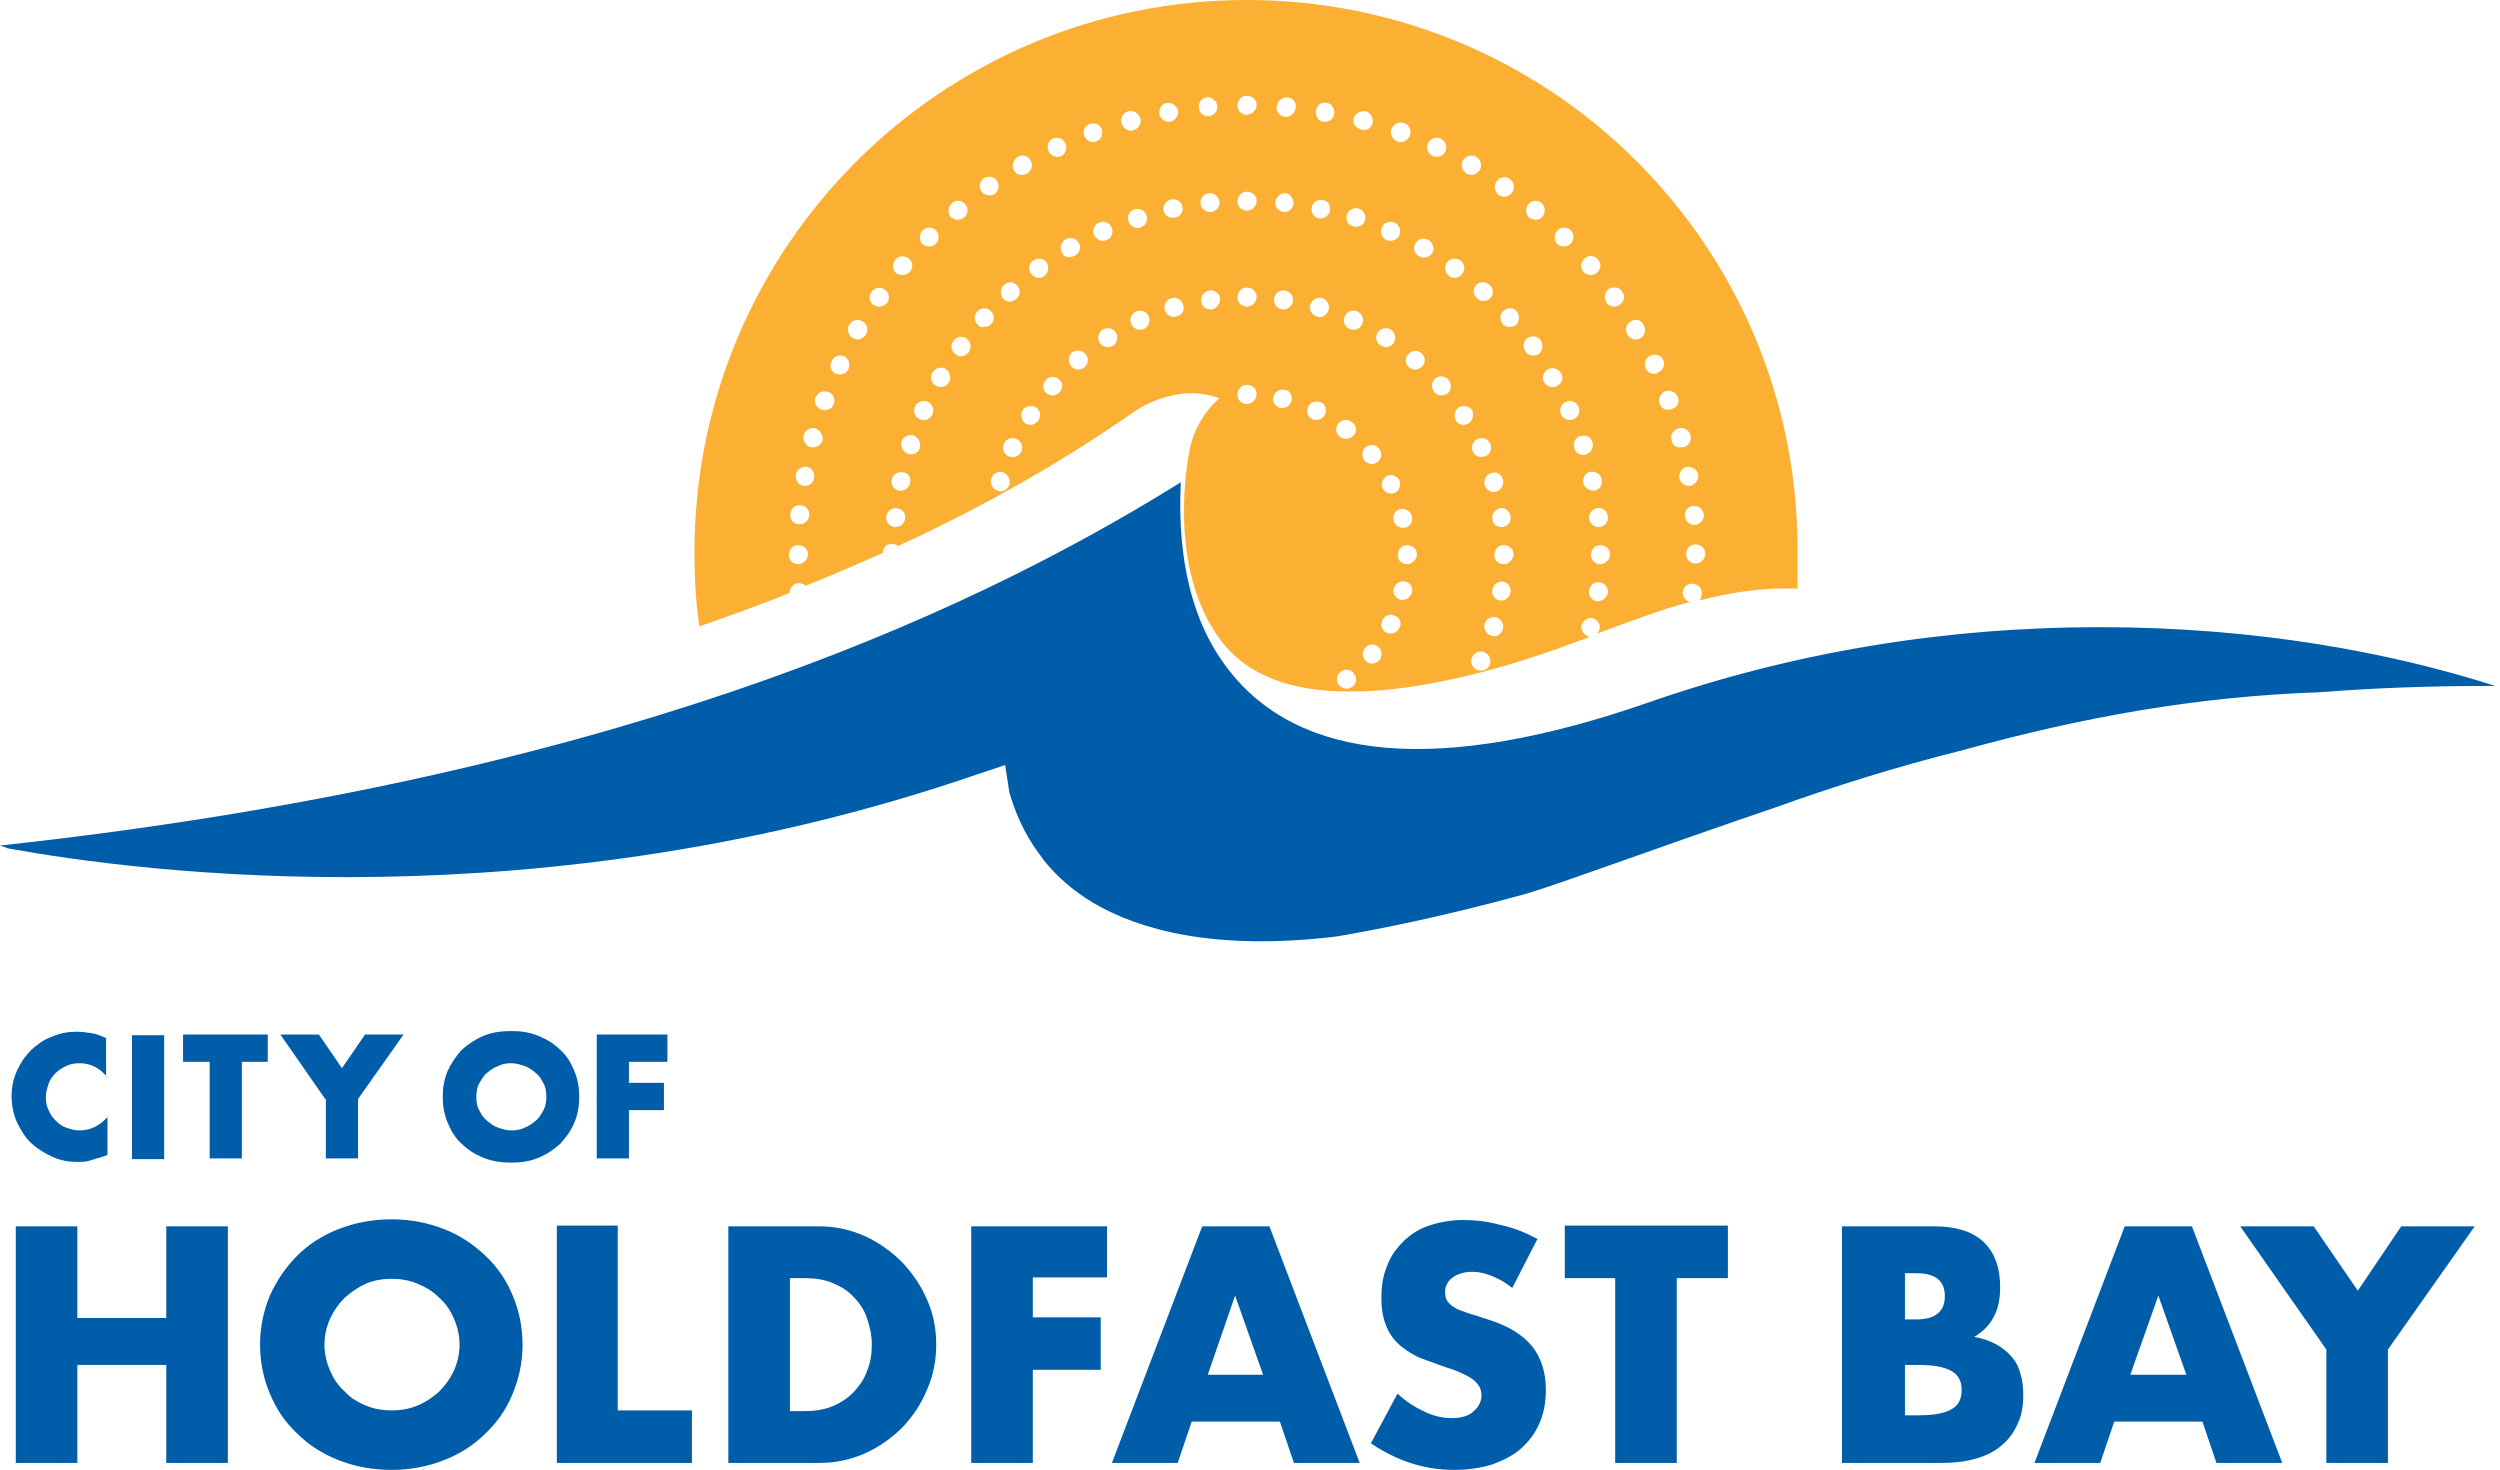 <svg width="216" height="127" viewBox="0 0 216 127" fill="none" xmlns="http://www.w3.org/2000/svg">
<path d="M200.995 126.395H206.317V116.598L213.816 105.954H207.466L203.716 111.518L199.906 105.954H193.556L200.995 116.598V126.395ZM191.5 126.395H197.185L189.383 105.954H183.578L175.776 126.395H181.461L182.67 122.827H190.29L191.5 126.395ZM184.061 118.775L186.48 111.941L188.9 118.775H184.061ZM159.266 126.395H167.793C168.882 126.395 169.85 126.274 170.696 126.032C171.543 125.79 172.329 125.428 172.934 124.883C173.539 124.399 174.022 123.734 174.325 123.009C174.688 122.283 174.809 121.436 174.809 120.469C174.809 119.864 174.748 119.259 174.567 118.715C174.446 118.17 174.204 117.687 173.841 117.263C173.478 116.84 173.055 116.477 172.51 116.175C171.966 115.872 171.301 115.63 170.575 115.509C171.361 115.026 171.906 114.481 172.269 113.756C172.631 113.09 172.813 112.244 172.813 111.216C172.813 109.522 172.329 108.192 171.361 107.285C170.394 106.378 168.942 105.954 167.068 105.954H159.145V126.395H159.266ZM164.588 110.006H165.556C167.249 110.006 168.035 110.671 168.035 112.002C168.035 113.332 167.189 113.998 165.556 113.998H164.588V110.006ZM164.588 117.929H165.737C167.068 117.929 168.035 118.11 168.64 118.473C169.245 118.836 169.487 119.38 169.487 120.106C169.487 120.892 169.184 121.436 168.64 121.739C168.035 122.101 167.128 122.283 165.737 122.283H164.588V117.929ZM149.288 110.429V105.894H135.197V110.429H139.551V126.395H144.873V110.429H149.288ZM132.838 107.043C131.81 106.499 130.782 106.075 129.633 105.833C128.544 105.531 127.456 105.41 126.428 105.41C125.339 105.41 124.371 105.591 123.464 105.894C122.557 106.196 121.831 106.68 121.227 107.285C120.622 107.889 120.138 108.555 119.836 109.401C119.473 110.248 119.352 111.155 119.352 112.183C119.352 113.211 119.533 114.058 119.836 114.723C120.138 115.389 120.561 115.933 121.106 116.356C121.65 116.779 122.194 117.142 122.86 117.384C123.525 117.626 124.19 117.868 124.855 118.11C125.46 118.291 125.944 118.473 126.307 118.654C126.73 118.836 127.032 119.017 127.274 119.199C127.516 119.38 127.698 119.622 127.819 119.803C127.94 120.045 128 120.287 128 120.589C128 121.073 127.758 121.557 127.335 121.92C126.911 122.343 126.246 122.525 125.4 122.525C124.613 122.525 123.888 122.343 123.101 121.98C122.315 121.618 121.529 121.134 120.743 120.408L118.445 124.702C120.682 126.214 123.041 127 125.641 127C126.911 127 128 126.819 128.968 126.516C129.935 126.153 130.782 125.73 131.447 125.125C132.112 124.52 132.657 123.795 133.02 122.948C133.382 122.101 133.564 121.134 133.564 120.106C133.564 118.533 133.14 117.263 132.354 116.296C131.568 115.328 130.298 114.542 128.544 113.998C128.121 113.877 127.698 113.695 127.214 113.574C126.79 113.453 126.367 113.272 126.004 113.151C125.641 112.969 125.339 112.788 125.158 112.546C124.916 112.304 124.855 112.002 124.855 111.639C124.855 111.095 125.097 110.671 125.52 110.369C125.944 110.067 126.488 109.885 127.214 109.885C127.758 109.885 128.302 110.006 128.907 110.248C129.512 110.49 130.056 110.792 130.661 111.276L132.838 107.043ZM111.792 126.395H117.477L109.676 105.954H103.87L96.069 126.395H101.753L102.963 122.827H110.583L111.792 126.395ZM104.354 118.775L106.712 111.941L109.131 118.775H104.354ZM95.645 105.954H83.913V126.395H89.235V118.352H95.101V113.816H89.235V110.369H95.645V105.954ZM62.988 126.395H70.85C72.241 126.395 73.571 126.093 74.781 125.549C75.99 125.004 77.079 124.218 77.986 123.311C78.893 122.343 79.619 121.255 80.103 120.045C80.647 118.836 80.889 117.505 80.889 116.175C80.889 114.844 80.647 113.514 80.103 112.304C79.559 111.034 78.833 110.006 77.926 109.039C77.019 108.131 75.93 107.345 74.721 106.801C73.511 106.257 72.18 105.954 70.79 105.954H62.928V126.395H62.988ZM68.31 110.429H69.519C70.427 110.429 71.213 110.55 71.939 110.853C72.664 111.155 73.269 111.518 73.753 112.062C74.237 112.546 74.66 113.151 74.902 113.877C75.144 114.602 75.325 115.328 75.325 116.175C75.325 117.021 75.204 117.747 74.902 118.473C74.66 119.199 74.237 119.743 73.753 120.287C73.269 120.771 72.664 121.194 71.939 121.497C71.213 121.799 70.366 121.92 69.459 121.92H68.249V110.429H68.31ZM48.111 105.954V126.395H59.783V121.859H53.372V105.894H48.111V105.954ZM23.316 120.408C23.86 121.739 24.646 122.888 25.674 123.855C26.642 124.823 27.851 125.609 29.242 126.153C30.633 126.698 32.145 127 33.839 127C35.471 127 36.983 126.698 38.374 126.153C39.765 125.609 40.975 124.823 41.942 123.855C42.971 122.888 43.757 121.739 44.301 120.408C44.845 119.078 45.148 117.687 45.148 116.175C45.148 114.663 44.845 113.211 44.301 111.941C43.757 110.611 42.971 109.462 41.942 108.494C40.914 107.527 39.765 106.74 38.374 106.196C36.983 105.652 35.471 105.349 33.839 105.349C32.145 105.349 30.633 105.652 29.242 106.196C27.851 106.74 26.642 107.527 25.674 108.494C24.707 109.462 23.921 110.611 23.316 111.941C22.771 113.272 22.469 114.663 22.469 116.175C22.469 117.687 22.771 119.138 23.316 120.408ZM28.517 113.937C28.819 113.272 29.242 112.667 29.787 112.123C30.331 111.639 30.936 111.216 31.601 110.913C32.327 110.611 33.052 110.49 33.839 110.49C34.625 110.49 35.35 110.611 36.076 110.913C36.802 111.216 37.407 111.579 37.951 112.123C38.495 112.607 38.919 113.211 39.221 113.937C39.523 114.602 39.705 115.389 39.705 116.175C39.705 116.961 39.523 117.747 39.221 118.412C38.919 119.078 38.495 119.682 37.951 120.227C37.407 120.71 36.802 121.134 36.076 121.436C35.35 121.739 34.625 121.859 33.839 121.859C33.052 121.859 32.327 121.739 31.601 121.436C30.875 121.134 30.27 120.771 29.787 120.227C29.242 119.743 28.819 119.138 28.517 118.412C28.214 117.747 28.033 116.961 28.033 116.175C28.033 115.389 28.214 114.602 28.517 113.937ZM6.685 105.954H1.363V126.395H6.685V117.929H14.365V126.395H19.687V105.954H14.365V113.877H6.685V105.954Z" fill="#005DAA"/>
<path d="M9.225 93.012C8.56 92.226 7.773 91.863 6.866 91.863C6.443 91.863 6.08 91.924 5.717 92.105C5.354 92.287 5.052 92.468 4.81 92.71C4.568 92.952 4.326 93.254 4.205 93.617C4.084 93.98 3.963 94.343 3.963 94.766C3.963 95.189 4.024 95.613 4.205 95.915C4.326 96.278 4.568 96.581 4.81 96.822C5.052 97.064 5.354 97.306 5.717 97.427C6.08 97.548 6.443 97.669 6.866 97.669C7.773 97.669 8.56 97.306 9.285 96.52V99.786L8.983 99.907C8.56 100.028 8.136 100.149 7.773 100.27C7.41 100.39 7.048 100.39 6.685 100.39C5.959 100.39 5.233 100.27 4.568 99.967C3.903 99.665 3.298 99.302 2.754 98.818C2.21 98.334 1.847 97.73 1.484 97.004C1.181 96.339 1 95.552 1 94.706C1 93.859 1.181 93.133 1.484 92.468C1.786 91.803 2.21 91.198 2.693 90.714C3.238 90.231 3.782 89.807 4.508 89.565C5.173 89.263 5.899 89.142 6.624 89.142C7.048 89.142 7.471 89.202 7.894 89.263C8.318 89.323 8.741 89.505 9.164 89.686V93.012H9.225Z" fill="#005DAA"/>
<path d="M14.184 89.444V100.149H11.402V89.444H14.184Z" fill="#005DAA"/>
<path d="M20.897 91.742V100.088H18.115V91.742H15.817V89.384H23.135V91.742H20.897Z" fill="#005DAA"/>
<path d="M28.093 94.948L24.223 89.384H27.549L29.545 92.287L31.541 89.384H34.867L30.936 94.948V100.088H28.154V94.948H28.093Z" fill="#005DAA"/>
<path d="M38.253 94.766C38.253 93.98 38.374 93.254 38.677 92.529C38.979 91.863 39.402 91.259 39.886 90.714C40.431 90.231 41.035 89.807 41.761 89.505C42.487 89.202 43.273 89.081 44.18 89.081C45.027 89.081 45.813 89.202 46.539 89.505C47.264 89.807 47.869 90.17 48.413 90.714C48.958 91.198 49.321 91.803 49.623 92.529C49.925 93.254 50.046 93.98 50.046 94.766C50.046 95.552 49.925 96.278 49.623 97.004C49.321 97.73 48.897 98.274 48.413 98.818C47.869 99.302 47.264 99.725 46.539 100.028C45.813 100.33 45.027 100.451 44.18 100.451C43.333 100.451 42.487 100.33 41.761 100.028C41.035 99.725 40.431 99.362 39.886 98.818C39.342 98.334 38.979 97.73 38.677 97.004C38.374 96.278 38.253 95.552 38.253 94.766ZM41.156 94.766C41.156 95.189 41.217 95.613 41.398 95.915C41.58 96.278 41.761 96.581 42.063 96.822C42.366 97.064 42.668 97.306 43.031 97.427C43.394 97.548 43.757 97.669 44.18 97.669C44.603 97.669 44.966 97.609 45.329 97.427C45.692 97.306 45.994 97.064 46.297 96.822C46.599 96.581 46.781 96.218 46.962 95.915C47.143 95.552 47.204 95.189 47.204 94.766C47.204 94.343 47.143 93.919 46.962 93.617C46.781 93.254 46.599 92.952 46.297 92.71C45.994 92.468 45.692 92.226 45.329 92.105C44.966 91.984 44.603 91.863 44.18 91.863C43.757 91.863 43.394 91.924 43.031 92.105C42.668 92.226 42.366 92.468 42.063 92.71C41.761 92.952 41.58 93.315 41.398 93.617C41.217 93.919 41.156 94.343 41.156 94.766Z" fill="#005DAA"/>
<path d="M57.666 91.742H54.34V93.557H57.364V95.915H54.34V100.088H51.558V89.384H57.666V91.742Z" fill="#005DAA"/>
<path d="M107.716 0C81.348 0 60 21.348 60 47.716C60 49.893 60.121 52.07 60.423 54.126C63.145 53.159 65.745 52.251 68.225 51.223C68.225 50.8 68.527 50.437 68.951 50.377C69.192 50.377 69.434 50.437 69.616 50.619C69.616 50.619 69.555 50.679 69.434 50.679C71.853 49.711 74.091 48.744 76.268 47.776C76.268 47.353 76.57 46.99 76.994 46.99C77.236 46.99 77.417 47.05 77.599 47.171C85.884 43.361 92.536 39.37 97.919 35.62C97.919 35.62 101.487 32.959 105.357 34.411C103.724 35.802 102.938 37.798 102.757 39.007C102.757 39.007 100.64 48.925 105.478 55.336C107.716 58.299 111.405 59.751 116.666 59.751C121.444 59.751 127.431 58.541 134.386 56.122C135.353 55.759 136.381 55.396 137.349 55.033C136.926 54.912 136.563 54.489 136.623 54.066C136.744 53.642 137.168 53.34 137.591 53.401C138.014 53.521 138.317 53.945 138.196 54.368C138.135 54.489 138.075 54.67 138.014 54.731C140.675 53.763 143.276 52.735 145.997 52.01C145.634 51.889 145.332 51.526 145.392 51.163C145.453 50.679 145.816 50.377 146.3 50.437C146.783 50.498 147.086 50.861 147.025 51.344C147.025 51.526 146.965 51.768 146.783 51.889C149.565 51.163 152.408 50.739 155.31 50.861C155.31 49.832 155.31 48.804 155.31 47.716C155.431 21.348 134.083 0 107.716 0ZM90.964 11.974C91.387 11.793 91.871 11.974 92.052 12.398C92.234 12.821 92.052 13.305 91.689 13.486C91.569 13.547 91.448 13.547 91.327 13.547C91.024 13.547 90.722 13.365 90.601 13.063C90.419 12.639 90.54 12.156 90.964 11.974ZM90.419 22.679C90.661 23.041 90.601 23.586 90.238 23.828C90.117 23.949 89.936 24.009 89.754 24.009C89.512 24.009 89.27 23.888 89.089 23.646C88.787 23.283 88.908 22.739 89.27 22.497C89.633 22.255 90.178 22.316 90.419 22.679ZM87.94 13.547C88.303 13.305 88.847 13.486 89.029 13.849C89.27 14.212 89.15 14.756 88.726 14.998C88.605 15.059 88.484 15.119 88.303 15.119C88.001 15.119 87.759 14.998 87.577 14.696C87.396 14.333 87.517 13.789 87.94 13.547ZM86.731 24.614C87.093 24.311 87.577 24.311 87.879 24.674C88.182 25.037 88.182 25.521 87.819 25.823C87.638 25.944 87.456 26.065 87.275 26.065C87.033 26.065 86.851 25.944 86.67 25.823C86.368 25.4 86.428 24.916 86.731 24.614ZM84.977 15.421C85.34 15.18 85.884 15.24 86.126 15.603C86.368 15.966 86.307 16.51 85.944 16.752C85.823 16.873 85.642 16.873 85.46 16.873C85.219 16.873 84.916 16.752 84.795 16.51C84.553 16.208 84.614 15.724 84.977 15.421ZM79.715 19.897C80.018 19.594 80.562 19.594 80.864 19.897C81.167 20.199 81.167 20.743 80.864 21.046C80.683 21.227 80.501 21.288 80.26 21.288C80.078 21.288 79.836 21.227 79.655 21.046C79.413 20.743 79.413 20.199 79.715 19.897ZM77.357 22.437C77.659 22.074 78.143 22.074 78.506 22.316C78.869 22.618 78.929 23.102 78.627 23.465C78.445 23.646 78.203 23.767 77.961 23.767C77.78 23.767 77.599 23.707 77.417 23.586C77.115 23.283 77.054 22.799 77.357 22.437ZM68.951 48.744H68.89C68.406 48.683 68.104 48.321 68.164 47.837C68.225 47.353 68.588 47.05 69.071 47.111C69.555 47.171 69.858 47.534 69.797 48.018C69.737 48.381 69.374 48.744 68.951 48.744ZM69.071 45.297H69.011C68.527 45.236 68.225 44.873 68.285 44.389C68.346 43.906 68.709 43.603 69.192 43.664C69.676 43.724 69.979 44.087 69.918 44.571C69.858 44.994 69.495 45.297 69.071 45.297ZM70.341 41.305C70.281 41.729 69.918 41.971 69.555 41.971C69.495 41.971 69.434 41.971 69.434 41.971C68.951 41.91 68.709 41.487 68.769 41.003C68.829 40.58 69.253 40.277 69.737 40.338C70.1 40.398 70.402 40.821 70.341 41.305ZM71.067 38.039C70.946 38.402 70.644 38.644 70.281 38.644C70.221 38.644 70.16 38.644 70.039 38.644C69.616 38.523 69.313 38.039 69.434 37.616C69.555 37.193 69.979 36.891 70.462 37.011C70.886 37.193 71.128 37.616 71.067 38.039ZM72.035 34.895C71.914 35.258 71.611 35.439 71.249 35.439C71.128 35.439 71.067 35.439 70.946 35.379C70.523 35.197 70.281 34.774 70.462 34.35C70.644 33.927 71.067 33.685 71.551 33.867C71.974 33.988 72.216 34.471 72.035 34.895ZM73.305 31.871C73.184 32.173 72.881 32.355 72.579 32.355C72.458 32.355 72.337 32.294 72.216 32.294C71.793 32.113 71.611 31.629 71.853 31.206C72.035 30.782 72.519 30.601 72.942 30.782C73.305 30.964 73.486 31.448 73.305 31.871ZM74.817 28.908C74.635 29.149 74.393 29.331 74.091 29.331C73.97 29.331 73.789 29.27 73.668 29.21C73.305 28.968 73.123 28.484 73.365 28.061C73.607 27.698 74.091 27.517 74.514 27.759C74.938 28 75.059 28.484 74.817 28.908ZM75.966 26.489C75.784 26.489 75.663 26.428 75.482 26.368C75.119 26.126 74.998 25.581 75.3 25.219C75.542 24.856 76.087 24.735 76.45 25.037C76.812 25.279 76.933 25.823 76.631 26.186C76.45 26.368 76.208 26.489 75.966 26.489ZM77.357 45.539H77.296C76.812 45.478 76.51 45.055 76.57 44.631C76.631 44.208 76.994 43.845 77.478 43.906C77.961 43.966 78.264 44.329 78.203 44.813C78.143 45.236 77.78 45.539 77.357 45.539ZM78.627 41.729C78.566 42.091 78.203 42.394 77.841 42.394C77.78 42.394 77.719 42.394 77.659 42.394C77.236 42.333 76.933 41.849 77.054 41.426C77.115 41.003 77.599 40.7 78.022 40.821C78.445 40.821 78.748 41.245 78.627 41.729ZM79.473 38.705C79.352 39.068 79.05 39.249 78.687 39.249C78.627 39.249 78.506 39.249 78.445 39.189C78.022 39.068 77.78 38.584 77.901 38.16C78.022 37.737 78.506 37.495 78.929 37.616C79.352 37.798 79.594 38.281 79.473 38.705ZM80.562 35.802C80.441 36.104 80.139 36.286 79.836 36.286C79.715 36.286 79.594 36.286 79.473 36.225C79.05 36.044 78.869 35.56 79.05 35.137C79.231 34.713 79.715 34.532 80.139 34.713C80.562 34.895 80.743 35.379 80.562 35.802ZM82.013 33.02C81.832 33.262 81.59 33.443 81.288 33.443C81.167 33.443 80.985 33.383 80.864 33.322C80.441 33.081 80.32 32.597 80.562 32.173C80.804 31.811 81.288 31.629 81.711 31.871C82.074 32.113 82.195 32.657 82.013 33.02ZM82.255 17.538C82.618 17.236 83.102 17.296 83.404 17.659C83.707 18.022 83.646 18.506 83.283 18.808C83.102 18.929 82.921 18.989 82.739 18.989C82.497 18.989 82.255 18.869 82.074 18.687C81.892 18.385 81.892 17.84 82.255 17.538ZM83.707 30.419C83.525 30.661 83.283 30.782 83.041 30.782C82.86 30.782 82.679 30.722 82.558 30.601C82.195 30.359 82.074 29.815 82.376 29.452C82.618 29.089 83.162 28.968 83.525 29.27C83.888 29.512 83.949 30.057 83.707 30.419ZM84.493 28.061C84.13 27.759 84.13 27.214 84.432 26.912C84.735 26.549 85.279 26.549 85.581 26.851C85.944 27.154 85.944 27.698 85.642 28C85.46 28.182 85.279 28.242 85.037 28.242C84.856 28.303 84.614 28.242 84.493 28.061ZM87.214 41.849C87.093 42.212 86.791 42.454 86.428 42.454C86.368 42.454 86.247 42.454 86.186 42.394C85.763 42.273 85.521 41.789 85.642 41.366C85.763 40.942 86.247 40.64 86.67 40.821C87.033 40.942 87.335 41.426 87.214 41.849ZM88.242 39.007C88.121 39.309 87.819 39.491 87.517 39.491C87.396 39.491 87.275 39.491 87.154 39.431C86.731 39.249 86.549 38.765 86.731 38.342C86.912 37.919 87.396 37.737 87.819 37.919C88.242 38.1 88.424 38.584 88.242 39.007ZM89.694 36.346C89.512 36.588 89.27 36.709 89.029 36.709C88.847 36.709 88.726 36.649 88.605 36.588C88.242 36.346 88.121 35.802 88.363 35.439C88.605 35.076 89.15 34.955 89.512 35.197C89.875 35.439 89.996 35.923 89.694 36.346ZM91.569 33.867C91.387 34.048 91.145 34.169 90.964 34.169C90.782 34.169 90.601 34.109 90.419 33.988C90.057 33.685 90.057 33.141 90.359 32.839C90.661 32.476 91.206 32.476 91.508 32.778C91.811 33.02 91.871 33.504 91.569 33.867ZM91.75 21.832C91.508 21.409 91.689 20.925 92.052 20.683C92.415 20.441 92.96 20.562 93.201 20.985C93.443 21.348 93.262 21.892 92.899 22.074C92.778 22.134 92.657 22.195 92.476 22.195C92.173 22.255 91.871 22.134 91.75 21.832ZM93.685 31.75C93.504 31.871 93.322 31.931 93.141 31.931C92.899 31.931 92.657 31.811 92.536 31.629C92.234 31.266 92.294 30.782 92.597 30.48C92.96 30.178 93.443 30.238 93.746 30.541C94.109 30.903 94.048 31.448 93.685 31.75ZM93.685 11.732C93.504 11.309 93.746 10.825 94.169 10.704C94.592 10.583 95.076 10.765 95.197 11.188C95.318 11.611 95.137 12.095 94.713 12.216C94.592 12.277 94.532 12.277 94.411 12.277C94.109 12.277 93.806 12.035 93.685 11.732ZM94.532 20.32C94.35 19.897 94.532 19.413 94.955 19.231C95.379 19.05 95.862 19.231 96.044 19.655C96.225 20.078 96.044 20.562 95.621 20.743C95.499 20.804 95.379 20.804 95.258 20.804C95.016 20.804 94.713 20.622 94.532 20.32ZM96.165 29.875C96.044 29.936 95.862 29.996 95.741 29.996C95.499 29.996 95.197 29.875 95.016 29.633C94.774 29.27 94.895 28.726 95.258 28.484C95.621 28.242 96.165 28.363 96.407 28.726C96.649 29.149 96.528 29.633 96.165 29.875ZM96.891 10.644C96.769 10.22 97.011 9.737 97.495 9.616C97.919 9.495 98.402 9.797 98.523 10.22C98.644 10.644 98.402 11.128 97.919 11.249C97.858 11.249 97.798 11.309 97.677 11.309C97.314 11.249 97.011 11.007 96.891 10.644ZM97.495 19.11C97.374 18.687 97.556 18.203 98.04 18.082C98.463 17.961 98.947 18.203 99.068 18.627C99.189 19.05 98.947 19.534 98.523 19.655C98.463 19.715 98.342 19.715 98.281 19.715C97.919 19.655 97.616 19.473 97.495 19.11ZM98.826 28.424C98.705 28.484 98.584 28.484 98.463 28.484C98.16 28.484 97.858 28.303 97.737 28C97.556 27.577 97.737 27.093 98.16 26.912C98.584 26.73 99.068 26.912 99.249 27.335C99.43 27.759 99.249 28.242 98.826 28.424ZM100.156 9.858C100.096 9.374 100.398 8.95 100.821 8.89C101.245 8.83 101.668 9.132 101.789 9.555C101.85 9.979 101.547 10.402 101.124 10.523C101.063 10.523 101.003 10.523 101.003 10.523C100.58 10.523 100.277 10.22 100.156 9.858ZM101.184 17.236C101.608 17.115 102.091 17.417 102.152 17.84C102.273 18.264 101.97 18.748 101.487 18.808C101.426 18.808 101.366 18.808 101.305 18.808C100.942 18.808 100.58 18.566 100.519 18.143C100.459 17.78 100.761 17.296 101.184 17.236ZM101.668 27.335C101.608 27.335 101.487 27.396 101.426 27.396C101.063 27.396 100.761 27.154 100.64 26.791C100.519 26.368 100.761 25.884 101.184 25.763C101.608 25.642 102.091 25.884 102.212 26.307C102.394 26.791 102.152 27.214 101.668 27.335ZM104.269 8.406C104.692 8.346 105.115 8.709 105.176 9.132C105.236 9.616 104.873 9.979 104.45 10.039H104.39C103.966 10.039 103.603 9.737 103.603 9.313C103.482 8.89 103.845 8.467 104.269 8.406ZM104.45 16.691C104.873 16.631 105.297 16.994 105.357 17.417C105.418 17.901 105.055 18.264 104.631 18.324H104.571C104.148 18.324 103.785 18.022 103.724 17.599C103.664 17.175 103.966 16.752 104.45 16.691ZM104.692 26.73C104.631 26.73 104.631 26.73 104.571 26.73C104.148 26.73 103.785 26.428 103.785 26.005C103.724 25.581 104.027 25.158 104.51 25.098C104.934 25.037 105.357 25.34 105.418 25.763C105.418 26.247 105.115 26.67 104.692 26.73ZM136.926 22.316C137.289 22.013 137.772 22.074 138.075 22.437C138.377 22.799 138.317 23.283 137.954 23.586C137.833 23.707 137.591 23.767 137.41 23.767C137.168 23.767 136.926 23.646 136.805 23.465C136.502 23.162 136.563 22.618 136.926 22.316ZM134.567 19.897C134.87 19.594 135.414 19.594 135.716 19.897C136.019 20.199 136.019 20.743 135.716 21.046C135.535 21.227 135.353 21.288 135.111 21.288C134.87 21.288 134.688 21.227 134.507 21.046C134.265 20.743 134.265 20.199 134.567 19.897ZM129.306 15.663C129.548 15.3 130.092 15.18 130.455 15.482C130.818 15.724 130.939 16.268 130.636 16.631C130.455 16.873 130.213 16.994 129.971 16.994C129.79 16.994 129.669 16.933 129.487 16.873C129.124 16.51 129.064 16.026 129.306 15.663ZM129.85 41.426C129.971 41.849 129.729 42.333 129.306 42.454C129.245 42.515 129.124 42.515 129.064 42.515C128.701 42.515 128.399 42.273 128.278 41.91C128.157 41.487 128.399 41.003 128.822 40.882C129.245 40.7 129.729 40.942 129.85 41.426ZM130.515 44.631C130.576 45.055 130.273 45.478 129.85 45.539C129.79 45.539 129.79 45.539 129.729 45.539C129.306 45.539 128.943 45.236 128.943 44.813C128.882 44.389 129.185 43.966 129.669 43.906C130.031 43.845 130.455 44.148 130.515 44.631ZM127.975 39.491C127.673 39.491 127.37 39.309 127.25 39.007C127.068 38.584 127.25 38.1 127.673 37.919C128.096 37.737 128.58 37.919 128.761 38.342C128.943 38.765 128.761 39.249 128.338 39.431C128.157 39.431 128.036 39.491 127.975 39.491ZM128.701 24.614C129.064 24.916 129.064 25.46 128.761 25.763C128.58 25.944 128.399 26.005 128.157 26.005C127.975 26.005 127.794 25.944 127.612 25.763C127.25 25.46 127.25 24.916 127.552 24.614C127.854 24.311 128.338 24.311 128.701 24.614ZM126.403 13.849C126.645 13.486 127.129 13.305 127.552 13.547C127.915 13.789 128.096 14.272 127.854 14.696C127.673 14.938 127.431 15.119 127.129 15.119C127.008 15.119 126.826 15.059 126.705 14.998C126.342 14.756 126.161 14.272 126.403 13.849ZM126.161 22.497C126.524 22.739 126.645 23.283 126.342 23.646C126.161 23.888 125.919 24.009 125.677 24.009C125.496 24.009 125.314 23.949 125.193 23.828C124.83 23.586 124.77 23.041 125.012 22.679C125.254 22.316 125.798 22.255 126.161 22.497ZM123.379 12.398C123.56 11.974 124.044 11.793 124.468 11.974C124.891 12.156 125.072 12.639 124.891 13.063C124.77 13.365 124.468 13.547 124.165 13.547C124.044 13.547 123.923 13.547 123.802 13.486C123.379 13.305 123.198 12.821 123.379 12.398ZM120.234 11.128C120.416 10.704 120.839 10.462 121.323 10.644C121.746 10.765 121.988 11.249 121.807 11.732C121.686 12.035 121.383 12.277 121.02 12.277C120.9 12.277 120.839 12.277 120.718 12.216C120.295 12.035 120.053 11.551 120.234 11.128ZM121.988 44.631C122.109 45.055 121.807 45.539 121.383 45.599C121.323 45.599 121.262 45.599 121.202 45.599C120.839 45.599 120.476 45.357 120.416 44.934C120.295 44.511 120.597 44.027 121.02 43.966C121.444 43.906 121.928 44.208 121.988 44.631ZM119.388 19.655C119.569 19.231 120.053 19.05 120.476 19.231C120.9 19.413 121.081 19.897 120.9 20.32C120.779 20.622 120.476 20.804 120.113 20.804C119.992 20.804 119.871 20.804 119.811 20.743C119.388 20.562 119.206 20.078 119.388 19.655ZM119.025 28.726C119.267 28.363 119.811 28.242 120.174 28.484C120.537 28.726 120.658 29.27 120.416 29.633C120.234 29.875 119.992 29.996 119.75 29.996C119.569 29.996 119.448 29.936 119.327 29.875C118.904 29.633 118.783 29.149 119.025 28.726ZM116.969 10.22C117.09 9.797 117.513 9.555 117.997 9.616C118.42 9.737 118.662 10.16 118.601 10.644C118.48 11.007 118.178 11.249 117.815 11.249C117.755 11.249 117.694 11.249 117.634 11.188C117.09 11.067 116.848 10.644 116.969 10.22ZM116.364 18.566C116.485 18.143 116.969 17.901 117.392 18.022C117.815 18.143 118.057 18.627 117.936 19.05C117.815 19.413 117.513 19.594 117.15 19.594C117.09 19.594 116.969 19.594 116.908 19.534C116.485 19.473 116.243 19.05 116.364 18.566ZM107.716 34.895H107.655C107.171 34.834 106.869 34.471 106.93 33.988C106.99 33.504 107.353 33.201 107.837 33.262C108.32 33.322 108.623 33.685 108.562 34.169C108.502 34.592 108.139 34.895 107.716 34.895ZM107.716 26.489H107.655C107.171 26.428 106.869 26.065 106.93 25.581C106.99 25.098 107.353 24.795 107.837 24.856C108.32 24.916 108.623 25.279 108.562 25.763C108.502 26.186 108.139 26.489 107.716 26.489ZM107.716 18.203H107.655C107.171 18.143 106.869 17.78 106.93 17.296C106.99 16.812 107.353 16.51 107.837 16.57C108.32 16.631 108.623 16.994 108.562 17.478C108.502 17.901 108.139 18.203 107.716 18.203ZM107.716 9.918H107.655C107.171 9.858 106.869 9.495 106.93 9.011C106.99 8.527 107.353 8.225 107.837 8.285C108.32 8.346 108.623 8.709 108.562 9.192C108.502 9.555 108.139 9.918 107.716 9.918ZM111.586 34.592C111.526 34.955 111.163 35.258 110.8 35.258C110.74 35.258 110.679 35.258 110.619 35.258C110.195 35.137 109.893 34.713 110.014 34.29C110.135 33.867 110.558 33.564 110.981 33.685C111.405 33.685 111.707 34.169 111.586 34.592ZM111.707 26.005C111.647 26.428 111.284 26.73 110.921 26.73C110.86 26.73 110.86 26.73 110.8 26.73C110.316 26.67 110.014 26.247 110.074 25.823C110.135 25.34 110.558 25.037 110.981 25.098C111.465 25.158 111.768 25.581 111.707 26.005ZM111.768 17.599C111.707 18.022 111.344 18.324 110.981 18.324H110.921C110.437 18.264 110.135 17.84 110.195 17.417C110.256 16.994 110.679 16.631 111.102 16.691C111.465 16.752 111.768 17.175 111.768 17.599ZM111.102 10.1H111.042C110.558 10.039 110.256 9.676 110.316 9.192C110.377 8.709 110.74 8.406 111.223 8.406C111.707 8.467 112.01 8.83 111.949 9.313C111.889 9.737 111.526 10.1 111.102 10.1ZM114.489 35.802C114.308 36.104 114.066 36.286 113.763 36.286C113.642 36.286 113.521 36.286 113.4 36.225C112.977 36.044 112.856 35.56 113.038 35.137C113.219 34.713 113.703 34.592 114.126 34.774C114.489 34.895 114.67 35.379 114.489 35.802ZM114.791 26.791C114.67 27.154 114.368 27.396 114.005 27.396C113.945 27.396 113.824 27.396 113.763 27.335C113.34 27.214 113.038 26.73 113.219 26.307C113.34 25.884 113.824 25.642 114.247 25.763C114.67 25.884 114.912 26.368 114.791 26.791ZM114.912 18.203C114.852 18.566 114.489 18.869 114.126 18.869C114.066 18.869 114.005 18.869 113.945 18.869C113.521 18.808 113.219 18.324 113.34 17.901C113.4 17.478 113.884 17.175 114.308 17.296C114.731 17.296 114.973 17.78 114.912 18.203ZM115.275 9.858C115.215 10.281 114.852 10.523 114.489 10.523C114.429 10.523 114.368 10.523 114.368 10.523C113.884 10.462 113.642 10.039 113.703 9.555C113.763 9.071 114.187 8.769 114.67 8.89C115.033 8.95 115.336 9.374 115.275 9.858ZM116.848 59.327C116.666 59.448 116.485 59.509 116.364 59.509C116.122 59.509 115.88 59.388 115.699 59.206C115.396 58.843 115.457 58.299 115.82 58.057C116.182 57.755 116.727 57.815 116.969 58.178C117.271 58.541 117.21 59.085 116.848 59.327ZM116.969 37.616C116.787 37.798 116.545 37.919 116.303 37.919C116.122 37.919 115.94 37.858 115.759 37.737C115.396 37.435 115.336 36.951 115.638 36.588C115.94 36.225 116.424 36.165 116.787 36.467C117.21 36.709 117.271 37.253 116.969 37.616ZM116.969 28.484C116.848 28.484 116.727 28.484 116.606 28.424C116.182 28.242 116.001 27.759 116.182 27.335C116.364 26.912 116.848 26.73 117.271 26.912C117.694 27.093 117.876 27.577 117.694 28C117.573 28.303 117.271 28.484 116.969 28.484ZM117.997 38.644C118.36 38.342 118.904 38.402 119.146 38.765C119.448 39.128 119.388 39.612 119.025 39.914C118.843 40.035 118.662 40.096 118.541 40.096C118.299 40.096 118.057 39.975 117.876 39.793C117.634 39.431 117.634 38.886 117.997 38.644ZM119.206 57.029C119.025 57.211 118.783 57.331 118.541 57.331C118.36 57.331 118.178 57.271 118.057 57.15C117.694 56.848 117.634 56.364 117.936 56.001C118.239 55.638 118.722 55.578 119.085 55.88C119.388 56.122 119.448 56.666 119.206 57.029ZM119.811 41.124C120.234 40.942 120.718 41.124 120.9 41.487C121.081 41.91 120.9 42.394 120.537 42.575C120.416 42.636 120.295 42.636 120.174 42.636C119.871 42.636 119.569 42.454 119.448 42.152C119.267 41.849 119.448 41.366 119.811 41.124ZM120.9 54.247C120.779 54.55 120.476 54.731 120.174 54.731C120.053 54.731 119.932 54.731 119.811 54.67C119.388 54.489 119.206 54.005 119.448 53.582C119.63 53.159 120.113 52.977 120.537 53.219C120.96 53.34 121.141 53.824 120.9 54.247ZM121.988 51.163C121.928 51.526 121.565 51.828 121.202 51.828C121.141 51.828 121.081 51.828 121.02 51.828C120.597 51.707 120.295 51.284 120.416 50.861C120.537 50.437 120.96 50.135 121.383 50.256C121.807 50.256 122.109 50.739 121.988 51.163ZM121.565 48.744H121.504C121.02 48.683 120.718 48.321 120.779 47.837C120.839 47.353 121.202 47.05 121.686 47.111C122.17 47.171 122.472 47.534 122.411 48.018C122.351 48.381 121.988 48.744 121.565 48.744ZM122.895 31.629C122.714 31.811 122.532 31.931 122.29 31.931C122.109 31.931 121.928 31.871 121.746 31.75C121.383 31.448 121.383 30.903 121.686 30.601C121.988 30.238 122.532 30.238 122.835 30.541C123.137 30.782 123.198 31.327 122.895 31.629ZM123.016 22.255C122.895 22.255 122.714 22.195 122.593 22.134C122.17 21.892 122.049 21.409 122.29 21.046C122.532 20.622 123.016 20.501 123.44 20.743C123.802 20.985 123.984 21.469 123.742 21.892C123.56 22.134 123.258 22.255 123.016 22.255ZM125.072 33.988C124.891 34.109 124.71 34.169 124.528 34.169C124.286 34.169 124.044 34.048 123.923 33.867C123.621 33.504 123.681 33.02 123.984 32.718C124.347 32.415 124.83 32.476 125.133 32.778C125.435 33.141 125.435 33.685 125.072 33.988ZM126.887 36.588C126.766 36.649 126.584 36.709 126.463 36.709C126.221 36.709 125.919 36.588 125.798 36.346C125.556 35.983 125.677 35.439 126.04 35.197C126.403 34.955 126.947 35.076 127.189 35.439C127.37 35.802 127.25 36.346 126.887 36.588ZM128.701 57.452C128.58 57.755 128.278 57.936 127.975 57.936C127.854 57.936 127.733 57.936 127.612 57.876C127.189 57.694 127.008 57.211 127.189 56.787C127.37 56.364 127.854 56.182 128.278 56.364C128.701 56.545 128.882 57.09 128.701 57.452ZM129.85 54.368C129.729 54.731 129.427 54.973 129.064 54.973C129.003 54.973 128.943 54.973 128.822 54.912C128.399 54.791 128.157 54.308 128.278 53.884C128.399 53.461 128.882 53.219 129.306 53.34C129.729 53.521 129.971 53.945 129.85 54.368ZM130.515 51.163C130.455 51.586 130.092 51.889 129.729 51.889H129.608C129.185 51.828 128.822 51.405 128.943 50.981C129.003 50.498 129.427 50.195 129.85 50.256C130.273 50.316 130.576 50.739 130.515 51.163ZM129.91 48.744H129.85C129.366 48.683 129.064 48.321 129.124 47.837C129.185 47.353 129.548 47.05 130.031 47.111C130.515 47.171 130.818 47.534 130.757 48.018C130.697 48.381 130.334 48.744 129.91 48.744ZM130.999 28.061C130.818 28.182 130.636 28.242 130.455 28.242C130.213 28.242 129.971 28.182 129.85 28C129.548 27.638 129.548 27.154 129.91 26.851C130.273 26.549 130.757 26.549 131.06 26.912C131.301 27.275 131.301 27.759 130.999 28.061ZM132.934 30.601C132.753 30.722 132.632 30.722 132.45 30.722C132.209 30.722 131.967 30.601 131.785 30.359C131.543 29.996 131.604 29.452 131.967 29.21C132.33 28.968 132.874 29.029 133.116 29.391C133.358 29.815 133.297 30.359 132.934 30.601ZM132.692 18.989C132.511 18.989 132.33 18.929 132.148 18.808C131.785 18.506 131.785 18.022 132.027 17.659C132.33 17.296 132.813 17.236 133.176 17.538C133.539 17.84 133.539 18.324 133.297 18.687C133.116 18.929 132.874 18.989 132.692 18.989ZM134.567 33.322C134.446 33.383 134.325 33.443 134.144 33.443C133.841 33.443 133.6 33.322 133.418 33.02C133.176 32.657 133.358 32.113 133.72 31.931C134.083 31.689 134.628 31.811 134.87 32.234C135.111 32.597 134.99 33.081 134.567 33.322ZM134.87 35.802C134.688 35.379 134.87 34.895 135.293 34.713C135.716 34.532 136.2 34.713 136.381 35.137C136.563 35.56 136.381 36.044 135.958 36.225C135.837 36.286 135.716 36.286 135.595 36.286C135.293 36.286 134.99 36.104 134.87 35.802ZM136.019 38.705C135.898 38.281 136.079 37.798 136.563 37.677C136.986 37.556 137.47 37.737 137.591 38.221C137.712 38.644 137.47 39.128 137.047 39.249C136.986 39.309 136.865 39.309 136.805 39.309C136.442 39.309 136.079 39.068 136.019 38.705ZM136.805 41.729C136.684 41.305 136.986 40.821 137.41 40.761C137.833 40.7 138.317 40.942 138.377 41.426C138.498 41.849 138.196 42.333 137.772 42.394C137.712 42.394 137.651 42.394 137.591 42.394C137.228 42.333 136.865 42.091 136.805 41.729ZM138.921 44.631C138.982 45.115 138.619 45.478 138.196 45.539C138.135 45.539 138.135 45.539 138.135 45.539C137.712 45.539 137.349 45.236 137.289 44.813C137.228 44.389 137.591 43.966 138.014 43.906C138.498 43.845 138.861 44.148 138.921 44.631ZM138.075 51.949C138.014 51.949 138.014 51.949 138.014 51.949C137.53 51.889 137.228 51.526 137.289 51.042C137.349 50.558 137.772 50.256 138.196 50.316C138.68 50.377 138.982 50.8 138.921 51.223C138.861 51.586 138.498 51.949 138.075 51.949ZM138.256 48.744H138.196C137.712 48.683 137.41 48.321 137.47 47.837C137.53 47.353 137.893 47.05 138.377 47.111C138.861 47.171 139.163 47.534 139.103 48.018C139.042 48.381 138.68 48.744 138.256 48.744ZM139.95 26.307C139.829 26.428 139.647 26.489 139.466 26.489C139.224 26.489 138.921 26.368 138.8 26.126C138.559 25.763 138.619 25.219 138.982 24.977C139.345 24.735 139.889 24.795 140.131 25.158C140.433 25.521 140.373 26.065 139.95 26.307ZM141.764 29.21C141.643 29.27 141.461 29.331 141.34 29.331C141.038 29.331 140.796 29.21 140.615 28.908C140.373 28.545 140.494 28 140.917 27.759C141.28 27.517 141.824 27.638 142.006 28.061C142.248 28.484 142.127 28.968 141.764 29.21ZM142.913 32.294C142.61 32.294 142.308 32.113 142.187 31.811C142.006 31.387 142.187 30.903 142.61 30.722C143.034 30.541 143.518 30.722 143.699 31.085C143.88 31.508 143.699 31.992 143.276 32.173C143.155 32.294 143.034 32.294 142.913 32.294ZM143.397 34.895C143.215 34.471 143.457 33.988 143.88 33.806C144.304 33.685 144.788 33.867 144.969 34.29C145.15 34.713 144.909 35.197 144.485 35.318C144.425 35.379 144.304 35.379 144.183 35.379C143.82 35.439 143.518 35.258 143.397 34.895ZM144.425 38.039C144.304 37.616 144.546 37.132 145.03 37.011C145.453 36.891 145.937 37.132 146.058 37.616C146.179 38.039 145.937 38.523 145.453 38.644C145.392 38.644 145.332 38.644 145.211 38.644C144.848 38.705 144.485 38.463 144.425 38.039ZM145.09 41.305C145.03 40.882 145.332 40.398 145.755 40.338C146.179 40.277 146.662 40.58 146.723 41.003C146.783 41.426 146.481 41.849 146.058 41.971C145.997 41.971 145.937 41.971 145.937 41.971C145.513 41.971 145.211 41.729 145.09 41.305ZM146.3 43.724C146.783 43.664 147.146 44.027 147.207 44.45C147.267 44.873 146.904 45.297 146.481 45.357H146.42C145.997 45.357 145.634 45.055 145.574 44.631C145.513 44.148 145.816 43.724 146.3 43.724ZM146.481 48.683H146.42C145.937 48.623 145.634 48.26 145.695 47.776C145.755 47.292 146.118 46.99 146.602 47.05C147.086 47.111 147.388 47.474 147.328 47.958C147.267 48.381 146.904 48.683 146.481 48.683Z" fill="#FBB034"/>
<path d="M84.485 66.887L86.844 66.1L87.207 68.459C87.63 69.91 88.356 71.846 89.747 73.721C89.928 73.962 90.049 74.144 90.231 74.386C91.259 75.656 92.65 76.926 94.464 78.014C98.395 80.312 104.866 82.187 115.449 80.917C119.017 80.312 124.823 79.163 131.838 77.228C133.592 76.684 135.346 76.079 137.22 75.414C143.026 73.358 148.348 71.483 153.489 69.729C158.387 67.975 163.709 66.282 169.515 64.831C180.038 61.928 189.835 60.174 200.418 59.811C205.014 59.448 209.792 59.267 214.811 59.267C215.053 59.267 215.356 59.267 215.598 59.267C206.526 56.364 194.915 54.187 181.429 54.187C167.942 54.187 154.819 56.364 142.361 60.718C124.4 66.947 112.183 65.859 106.015 57.694C102.326 52.856 101.781 46.567 102.023 41.668C82.611 53.763 51.768 67.431 0 73.055C0.181 73.116 0.423 73.176 0.665 73.297C12.337 75.414 46.748 79.889 84.485 66.887Z" fill="#005DAA"/>
</svg>
